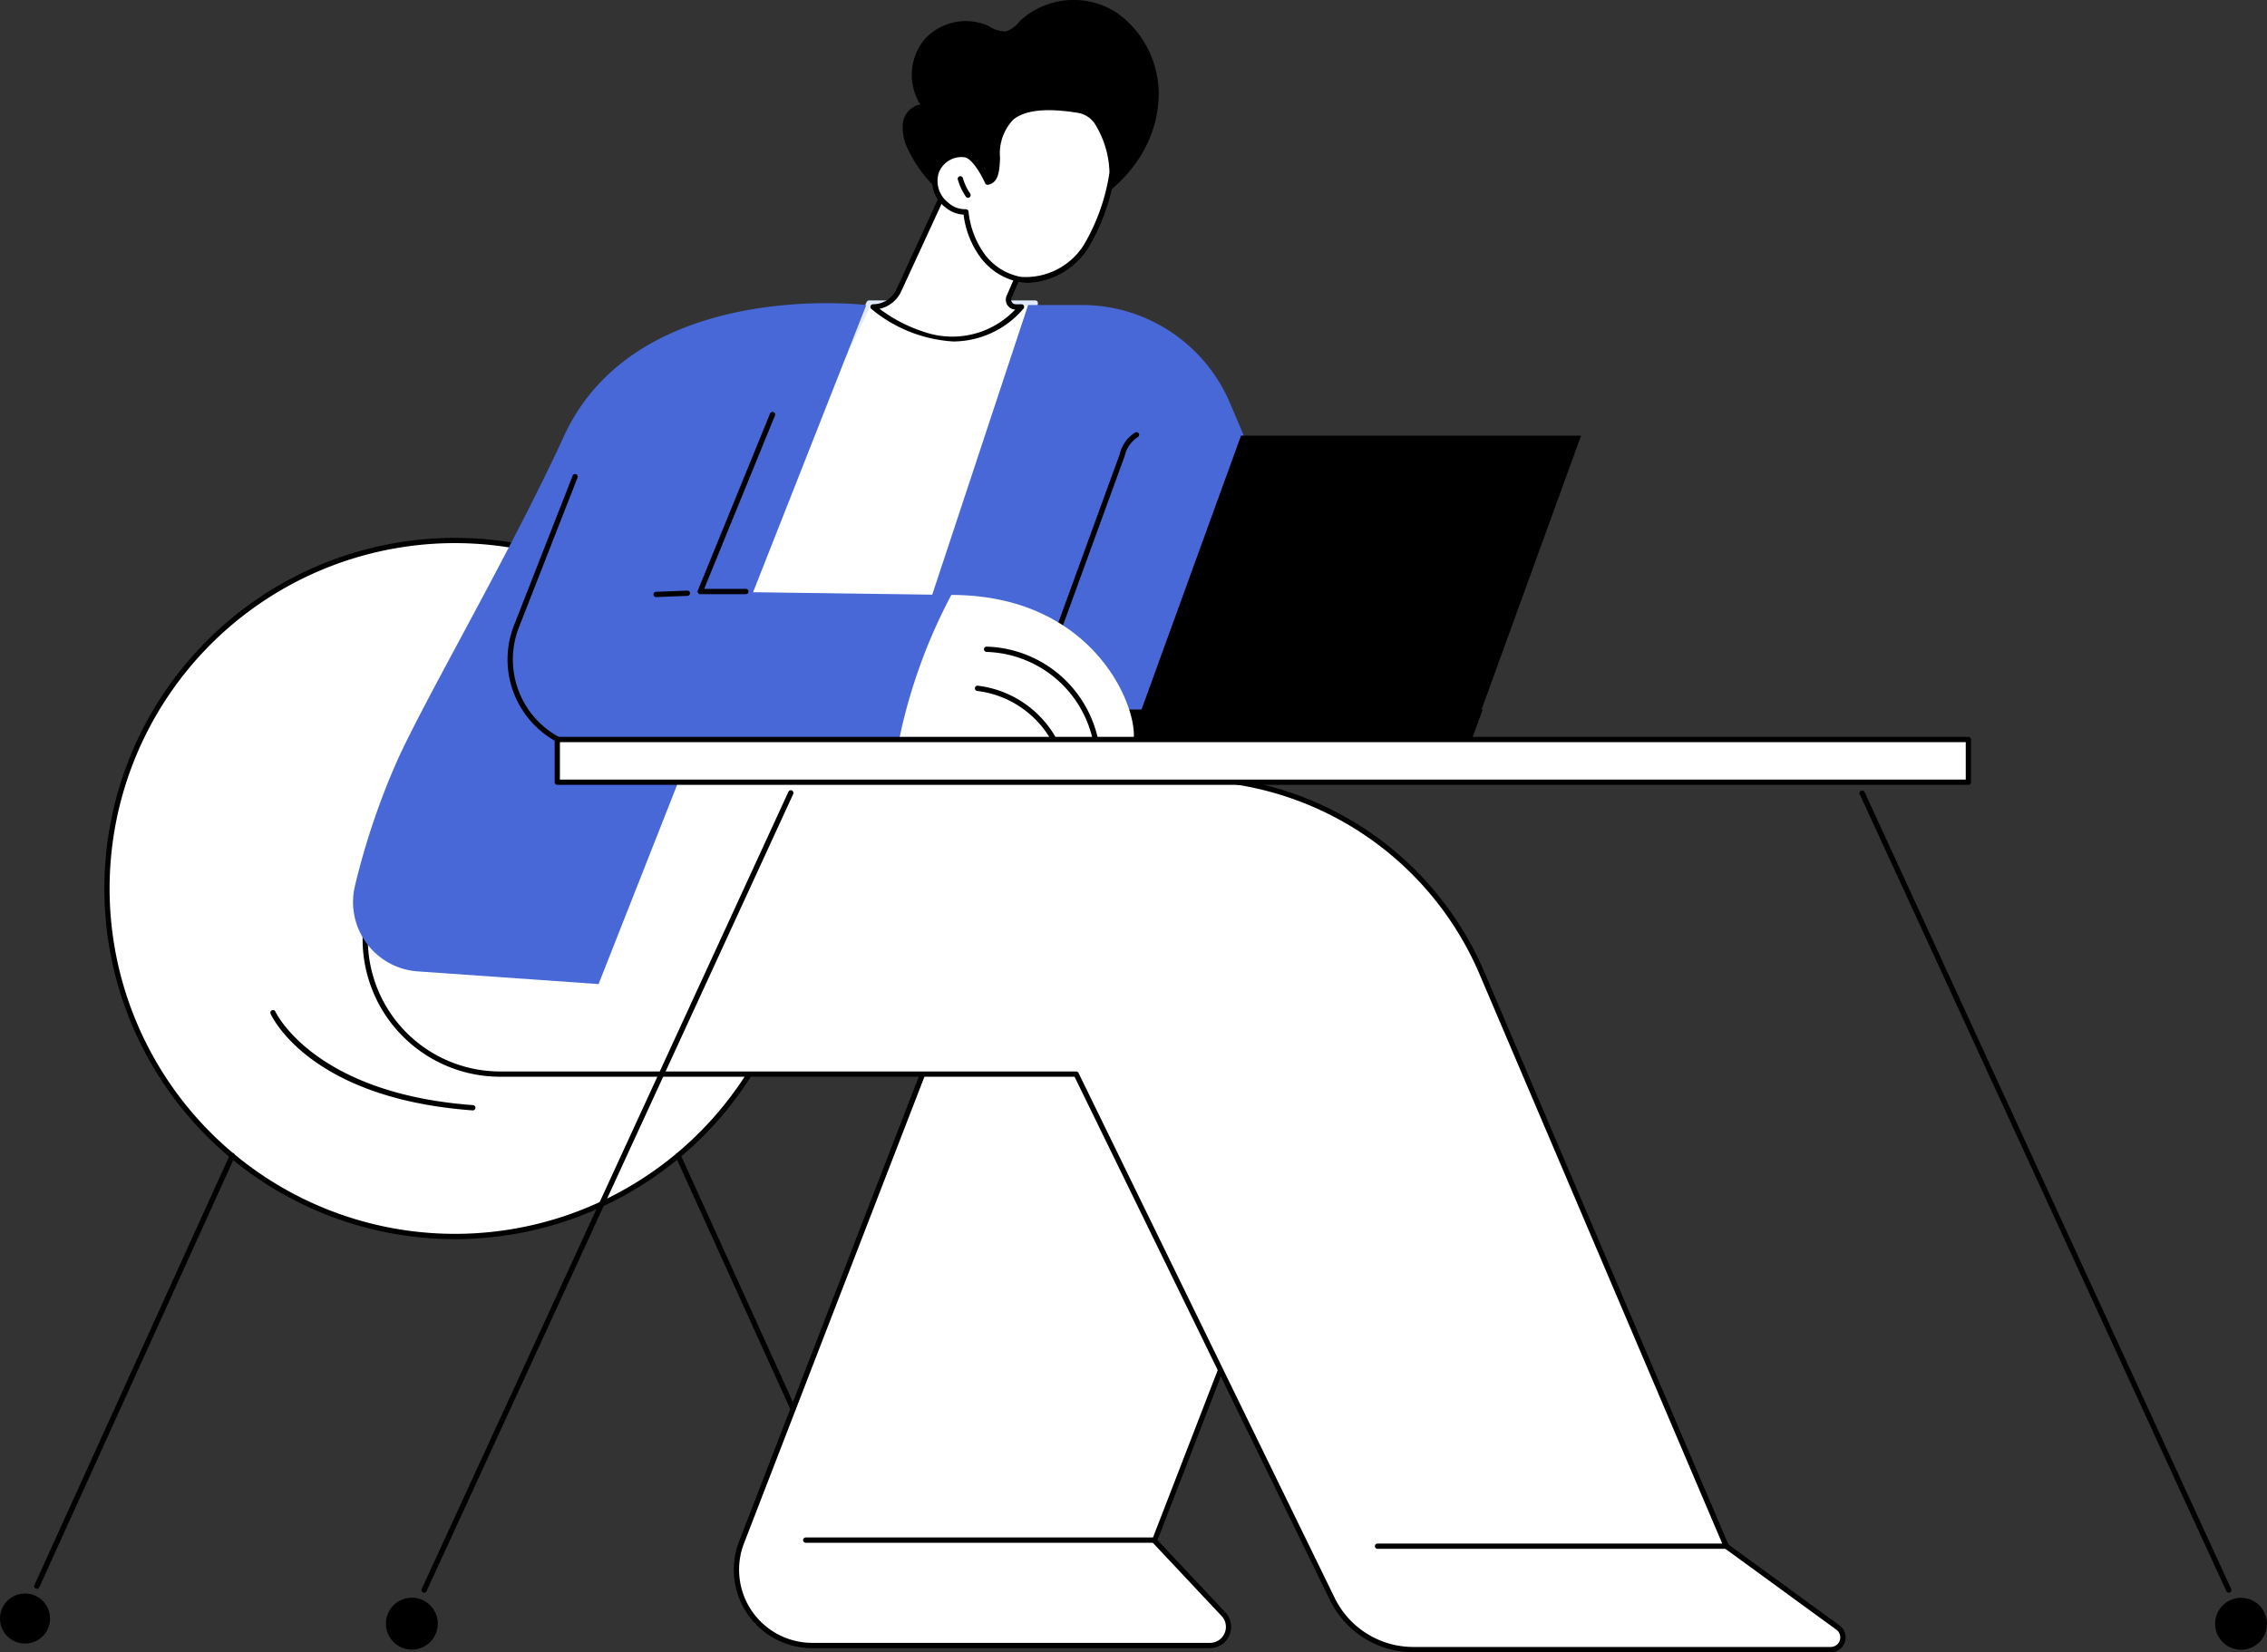 <svg xmlns="http://www.w3.org/2000/svg" xmlns:xlink="http://www.w3.org/1999/xlink" width="166"
  height="121" viewBox="0 0 166 121">
  <rect x="0" y="0" width="166" height="121" fill="#333333" stroke="none"/>
  <defs>
    <clipPath id="clip-path">
      <rect id="Rectangle_2842" data-name="Rectangle 2842" width="166" height="121" fill="#fff" />
    </clipPath>
  </defs>
  <g id="Group_9269" data-name="Group 9269" clip-path="url(#clip-path)">
    <path id="Path_52638" data-name="Path 52638"
      d="M33.334,90.553A25.486,25.486,0,1,0,7.866,65.068,25.477,25.477,0,0,0,33.334,90.553Z"
      fill="#fff" />
    <path id="Path_52639" data-name="Path 52639"
      d="M33.334,90.747A25.679,25.679,0,1,1,59,65.068,25.7,25.7,0,0,1,33.334,90.747Zm0-50.973A25.292,25.292,0,1,0,58.609,65.066,25.312,25.312,0,0,0,33.334,39.774Z" />
    <path id="Path_52640" data-name="Path 52640"
      d="M34.629,81.317h-.014c-11.887-.861-14.683-6.82-14.8-7.074a.193.193,0,1,1,.352-.159c.027.06,2.836,6,14.472,6.847a.194.194,0,0,1-.014.387Z" />
    <path id="Path_52641" data-name="Path 52641"
      d="M2.7,116.35a.183.183,0,0,1-.079-.017.193.193,0,0,1-.1-.255L16.839,84.555a.193.193,0,1,1,.352.159L2.879,116.236A.193.193,0,0,1,2.7,116.35Z" />
    <path id="Path_52642" data-name="Path 52642"
      d="M2.532,120.224a1.832,1.832,0,1,0-2.392-.991A1.833,1.833,0,0,0,2.532,120.224Z" />
    <path id="Path_52643" data-name="Path 52643"
      d="M63.967,116.35a.193.193,0,0,1-.176-.114L49.479,84.714a.193.193,0,1,1,.352-.159l14.312,31.523a.193.193,0,0,1-.1.255A.183.183,0,0,1,63.967,116.35Z" />
    <path id="Path_52644" data-name="Path 52644"
      d="M65.255,120.318a1.832,1.832,0,1,0-2.2-1.363A1.833,1.833,0,0,0,65.255,120.318Z" />
    <path id="Path_52645" data-name="Path 52645"
      d="M88.6,120.5H59.473a5.551,5.551,0,0,1-5.174-7.554L70.666,70.613h30.192L84.535,112.831l5.05,5.375a1.362,1.362,0,0,1-.992,2.295Z"
      fill="#fff" />
    <path id="Path_52646" data-name="Path 52646"
      d="M88.6,120.7H59.473a5.745,5.745,0,0,1-5.354-7.818L70.486,70.542a.192.192,0,0,1,.18-.124h30.192a.191.191,0,0,1,.159.083.2.2,0,0,1,.021.18L84.759,112.787l4.967,5.288a1.556,1.556,0,0,1-1.133,2.621ZM70.8,70.807,54.481,113.019a5.357,5.357,0,0,0,4.992,7.292H88.6a1.168,1.168,0,0,0,.851-1.967l-5.05-5.377a.2.2,0,0,1-.039-.2l16.221-41.954H70.8Z" />
    <path id="Path_52647" data-name="Path 52647"
      d="M84.479,112.98H58.988a.194.194,0,0,1,0-.387H84.479a.194.194,0,0,1,0,.387Z" />
    <path id="Path_52648" data-name="Path 52648"
      d="M30.235,56.98,27.28,65.56a9.88,9.88,0,0,0,9.335,13.1H78.8l18.765,38.461a6.561,6.561,0,0,0,5.9,3.685h30.589a.894.894,0,0,0,.525-1.617L126.4,113.23,108.522,71.281a23.517,23.517,0,0,0-21.634-14.3H30.235Z"
      fill="#fff" />
    <path id="Path_52649" data-name="Path 52649"
      d="M134.055,121H103.466a6.8,6.8,0,0,1-6.071-3.8L78.683,78.852H36.617A10.073,10.073,0,0,1,27.1,65.5l2.954-8.579a.194.194,0,0,1,.184-.13H86.89A23.678,23.678,0,0,1,108.7,71.207l17.862,41.9,8.134,5.926a1.087,1.087,0,0,1-.64,1.966ZM30.372,57.174l-2.908,8.449a9.686,9.686,0,0,0,9.151,12.843H78.8a.2.2,0,0,1,.174.108l18.765,38.461a6.411,6.411,0,0,0,5.725,3.577h30.589a.7.7,0,0,0,.411-1.267l-8.176-5.958a.181.181,0,0,1-.064-.081L108.345,71.358A23.3,23.3,0,0,0,86.888,57.174Z" />
    <path id="Path_52650" data-name="Path 52650"
      d="M126.4,113.425H100.858a.194.194,0,0,1,0-.387H126.4a.194.194,0,0,1,0,.387Z" />
    <path id="Path_52651" data-name="Path 52651"
      d="M74.471,29.167l1.089-6.82H63.431L48.036,53.37l18.823-.638Z" fill="#fff" />
    <path id="Path_52652" data-name="Path 52652"
      d="M48.194,54a.19.19,0,0,1-.163-.091.2.2,0,0,1-.01-.2l15.443-31.6a.2.2,0,0,1,.174-.11H75.806a.2.2,0,0,1,.147.069.205.205,0,0,1,.045.16l-1.092,6.948a.083.083,0,0,1-.008.03L67.264,53.214a.194.194,0,0,1-.178.136L48.2,54H48.2ZM63.757,22.4,48.512,53.6l18.423-.633L74.522,29.1,75.577,22.4H63.757Z"
      fill="#e2eaff" />
    <path id="Path_52653" data-name="Path 52653"
      d="M75.285,22.335h3.931a11.788,11.788,0,0,1,10.851,7.188L100.206,53.43H64.993l10.29-31.095Z"
      fill="#4868d7" />
    <path id="Path_52654" data-name="Path 52654"
      d="M76.8,48.262a.2.2,0,0,1-.066-.012A.193.193,0,0,1,76.619,48l5.371-14.734a2.525,2.525,0,0,1,1.162-1.608.194.194,0,0,1,.157.354,2.228,2.228,0,0,0-.955,1.385L76.983,48.135A.193.193,0,0,1,76.8,48.262Z" />
    <path id="Path_52655" data-name="Path 52655"
      d="M63.431,22.347l-19.6,49.719-13.243-.929A5.09,5.09,0,0,1,26,64.838a53.435,53.435,0,0,1,3.183-9.351c2.194-4.764,8.3-15.235,12.117-23.555C46.6,20.393,63.257,22.3,63.431,22.347Z"
      fill="#4868d7" />
    <path id="Path_52656" data-name="Path 52656" d="M107.5,54.676H82.6l8.272-22.771h24.9Z" />
    <path id="Path_52657" data-name="Path 52657" d="M75.075,51.958h33.5L107.5,54.875H73.82Z" />
    <path id="Path_52658" data-name="Path 52658"
      d="M51.277,43.321l5.29-12.961L42.1,34.933,37.814,45.865a6.656,6.656,0,0,0,6.147,9.086c6.806.046,15.273.1,21.7.091A39.845,39.845,0,0,1,69.659,43.57C60.273,43.435,51.277,43.321,51.277,43.321Z"
      fill="#4868d7" />
    <path id="Path_52659" data-name="Path 52659"
      d="M54.62,43.514H51.277a.194.194,0,0,1-.18-.267l5.29-12.961a.193.193,0,1,1,.358.145L51.563,43.125h3.055a.193.193,0,0,1,0,.387Z" />
    <path id="Path_52660" data-name="Path 52660"
      d="M64.471,55.235c-6.512,0-14.747-.052-20.511-.091A6.848,6.848,0,0,1,37.636,45.8l4.283-10.932A.194.194,0,1,1,42.28,35L38,45.937a6.464,6.464,0,0,0,5.969,8.823c6.121.042,15.033.1,21.7.091a.194.194,0,0,1,0,.387H64.475Z" />
    <path id="Path_52661" data-name="Path 52661"
      d="M69.659,43.57a39.959,39.959,0,0,0-3.995,11.472c5.278-.006,16.443-.05,16.936-.166C84.189,54.5,81.674,43.57,69.659,43.57Z"
      fill="#fff" />
    <path id="Path_52662" data-name="Path 52662"
      d="M48.036,43.727a.194.194,0,0,1-.008-.387l2.3-.089a.19.19,0,0,1,.2.186.194.194,0,0,1-.186.2l-2.3.089Z" />
    <path id="Path_52663" data-name="Path 52663"
      d="M80.283,54.721a.191.191,0,0,1-.19-.161,8.223,8.223,0,0,0-7.867-6.818.194.194,0,0,1,.012-.387,8.606,8.606,0,0,1,8.237,7.138.2.2,0,0,1-.157.224l-.033,0Z" />
    <path id="Path_52664" data-name="Path 52664"
      d="M77.238,54.471a.194.194,0,0,1-.172-.1A7.242,7.242,0,0,0,71.548,50.6a.194.194,0,0,1,.045-.385,7.632,7.632,0,0,1,5.816,3.974.2.2,0,0,1-.172.284Z" />
    <path id="Path_52665" data-name="Path 52665"
      d="M84.8,7.709a7.3,7.3,0,0,0-3-6.76,5.792,5.792,0,0,0-7.141.609,2.034,2.034,0,0,1-1.005.741,2.156,2.156,0,0,1-1.239-.385,4.069,4.069,0,0,0-4.7.952,4.074,4.074,0,0,0-.327,4.783A1.588,1.588,0,0,0,66.111,9.04,3.5,3.5,0,0,0,66.521,11a9.387,9.387,0,0,0,6.69,5.17c5.278.973,11.035-3.044,11.588-8.459Z" />
    <path id="Path_52666" data-name="Path 52666"
      d="M74.8,22.475h-.424a.527.527,0,0,1-.483-.739l1.657-3.808s.885-7.6-6.328-4.048l-3.4,7.383a2.085,2.085,0,0,1-1.891,1.211s5.971,5.29,10.87,0Z"
      fill="#fff" />
    <path id="Path_52667" data-name="Path 52667"
      d="M69.819,25.008A10.338,10.338,0,0,1,63.8,22.62a.192.192,0,0,1-.052-.213.2.2,0,0,1,.182-.126,1.894,1.894,0,0,0,1.715-1.1l3.4-7.383a.192.192,0,0,1,.091-.093c2.258-1.113,3.987-1.265,5.137-.453,1.843,1.3,1.485,4.558,1.469,4.7a.178.178,0,0,1-.015.054l-1.657,3.808a.334.334,0,0,0,.307.468H74.8a.194.194,0,0,1,.143.325,6.8,6.8,0,0,1-5.118,2.4Zm-5.41-2.391a10.9,10.9,0,0,0,3.181,1.662,6.338,6.338,0,0,0,6.746-1.61.721.721,0,0,1-.626-1.008l1.645-3.781c.031-.313.261-3.2-1.313-4.309-1.015-.716-2.591-.563-4.681.455l-3.374,7.321a2.281,2.281,0,0,1-1.58,1.269Z" />
    <path id="Path_52668" data-name="Path 52668"
      d="M70.732,15.517a6.579,6.579,0,0,0,1.183,3.165,4.476,4.476,0,0,0,2.811,1.788,5.165,5.165,0,0,0,4.822-2.461,14.782,14.782,0,0,0,1.891-5.357,7.267,7.267,0,0,0-1.15-3.761,2.066,2.066,0,0,0-1.344-.815c-8.417-1.351-4.648,4.87-6.626,5.272,0,0-.829-1.879-1.649-2.016a1.969,1.969,0,0,0-2.117,1.277,2.211,2.211,0,0,0,.777,2.4,1.981,1.981,0,0,0,1.4.507Z"
      fill="#fff" />
    <path id="Path_52669" data-name="Path 52669"
      d="M75.316,20.709a3.951,3.951,0,0,1-.623-.048A4.655,4.655,0,0,1,71.757,18.8a6.712,6.712,0,0,1-1.2-3.082,2.258,2.258,0,0,1-1.35-.549,2.4,2.4,0,0,1-.845-2.618A2.153,2.153,0,0,1,70.7,11.141c.775.13,1.485,1.476,1.721,1.97.34-.178.387-.722.427-1.544a3.933,3.933,0,0,1,1.108-3.1c.961-.78,2.6-.971,5.019-.582a2.247,2.247,0,0,1,1.469.892,7.374,7.374,0,0,1,1.189,3.875.148.148,0,0,1,0,.041,15.112,15.112,0,0,1-1.92,5.425,5.512,5.512,0,0,1-4.391,2.593ZM70.73,15.324a.194.194,0,0,1,.191.17,6.415,6.415,0,0,0,1.145,3.072,4.268,4.268,0,0,0,2.688,1.71A5.027,5.027,0,0,0,79.384,17.9a14.738,14.738,0,0,0,1.856-5.267A7.062,7.062,0,0,0,80.127,9a1.872,1.872,0,0,0-1.218-.739c-2.3-.37-3.844-.205-4.714.5a3.584,3.584,0,0,0-.965,2.817c-.046.921-.089,1.792-.878,1.952a.194.194,0,0,1-.215-.112c-.306-.691-.982-1.817-1.5-1.9a1.777,1.777,0,0,0-1.9,1.149,2.006,2.006,0,0,0,.712,2.184,1.788,1.788,0,0,0,1.274.468h.014Z" />
    <path id="Path_52670" data-name="Path 52670"
      d="M70.885,14.486a.193.193,0,0,1-.16-.085,4.346,4.346,0,0,1-.59-1.252.193.193,0,1,1,.371-.108,3.972,3.972,0,0,0,.538,1.14.2.2,0,0,1-.05.269.187.187,0,0,1-.108.033Z" />
    <path id="Path_52671" data-name="Path 52671" d="M144.134,54.158H40.809v3.129H144.134Z"
      fill="#fff" />
    <path id="Path_52672" data-name="Path 52672"
      d="M144.136,57.478H40.809a.194.194,0,0,1-.193-.194V54.156a.194.194,0,0,1,.193-.194H144.134a.194.194,0,0,1,.193.194v3.129a.194.194,0,0,1-.193.194ZM41,57.091H143.942V54.349H41v2.742Z" />
    <path id="Path_52673" data-name="Path 52673"
      d="M163.2,116.639a.2.2,0,0,1-.176-.112l-26.847-58.37a.194.194,0,0,1,.352-.162l26.847,58.37a.194.194,0,0,1-.095.257A.2.2,0,0,1,163.2,116.639Z" />
    <path id="Path_52674" data-name="Path 52674"
      d="M164.535,120.765a1.9,1.9,0,1,0-2.284-1.413A1.9,1.9,0,0,0,164.535,120.765Z" />
    <path id="Path_52675" data-name="Path 52675"
      d="M31.056,116.639a.2.2,0,0,1-.081-.018.194.194,0,0,1-.095-.257l26.847-58.37a.194.194,0,1,1,.352.162l-26.847,58.37A.193.193,0,0,1,31.056,116.639Z" />
    <path id="Path_52676" data-name="Path 52676"
      d="M31.5,120.25a1.9,1.9,0,1,0-2.685,0A1.9,1.9,0,0,0,31.5,120.25Z" />
  </g>
</svg>
